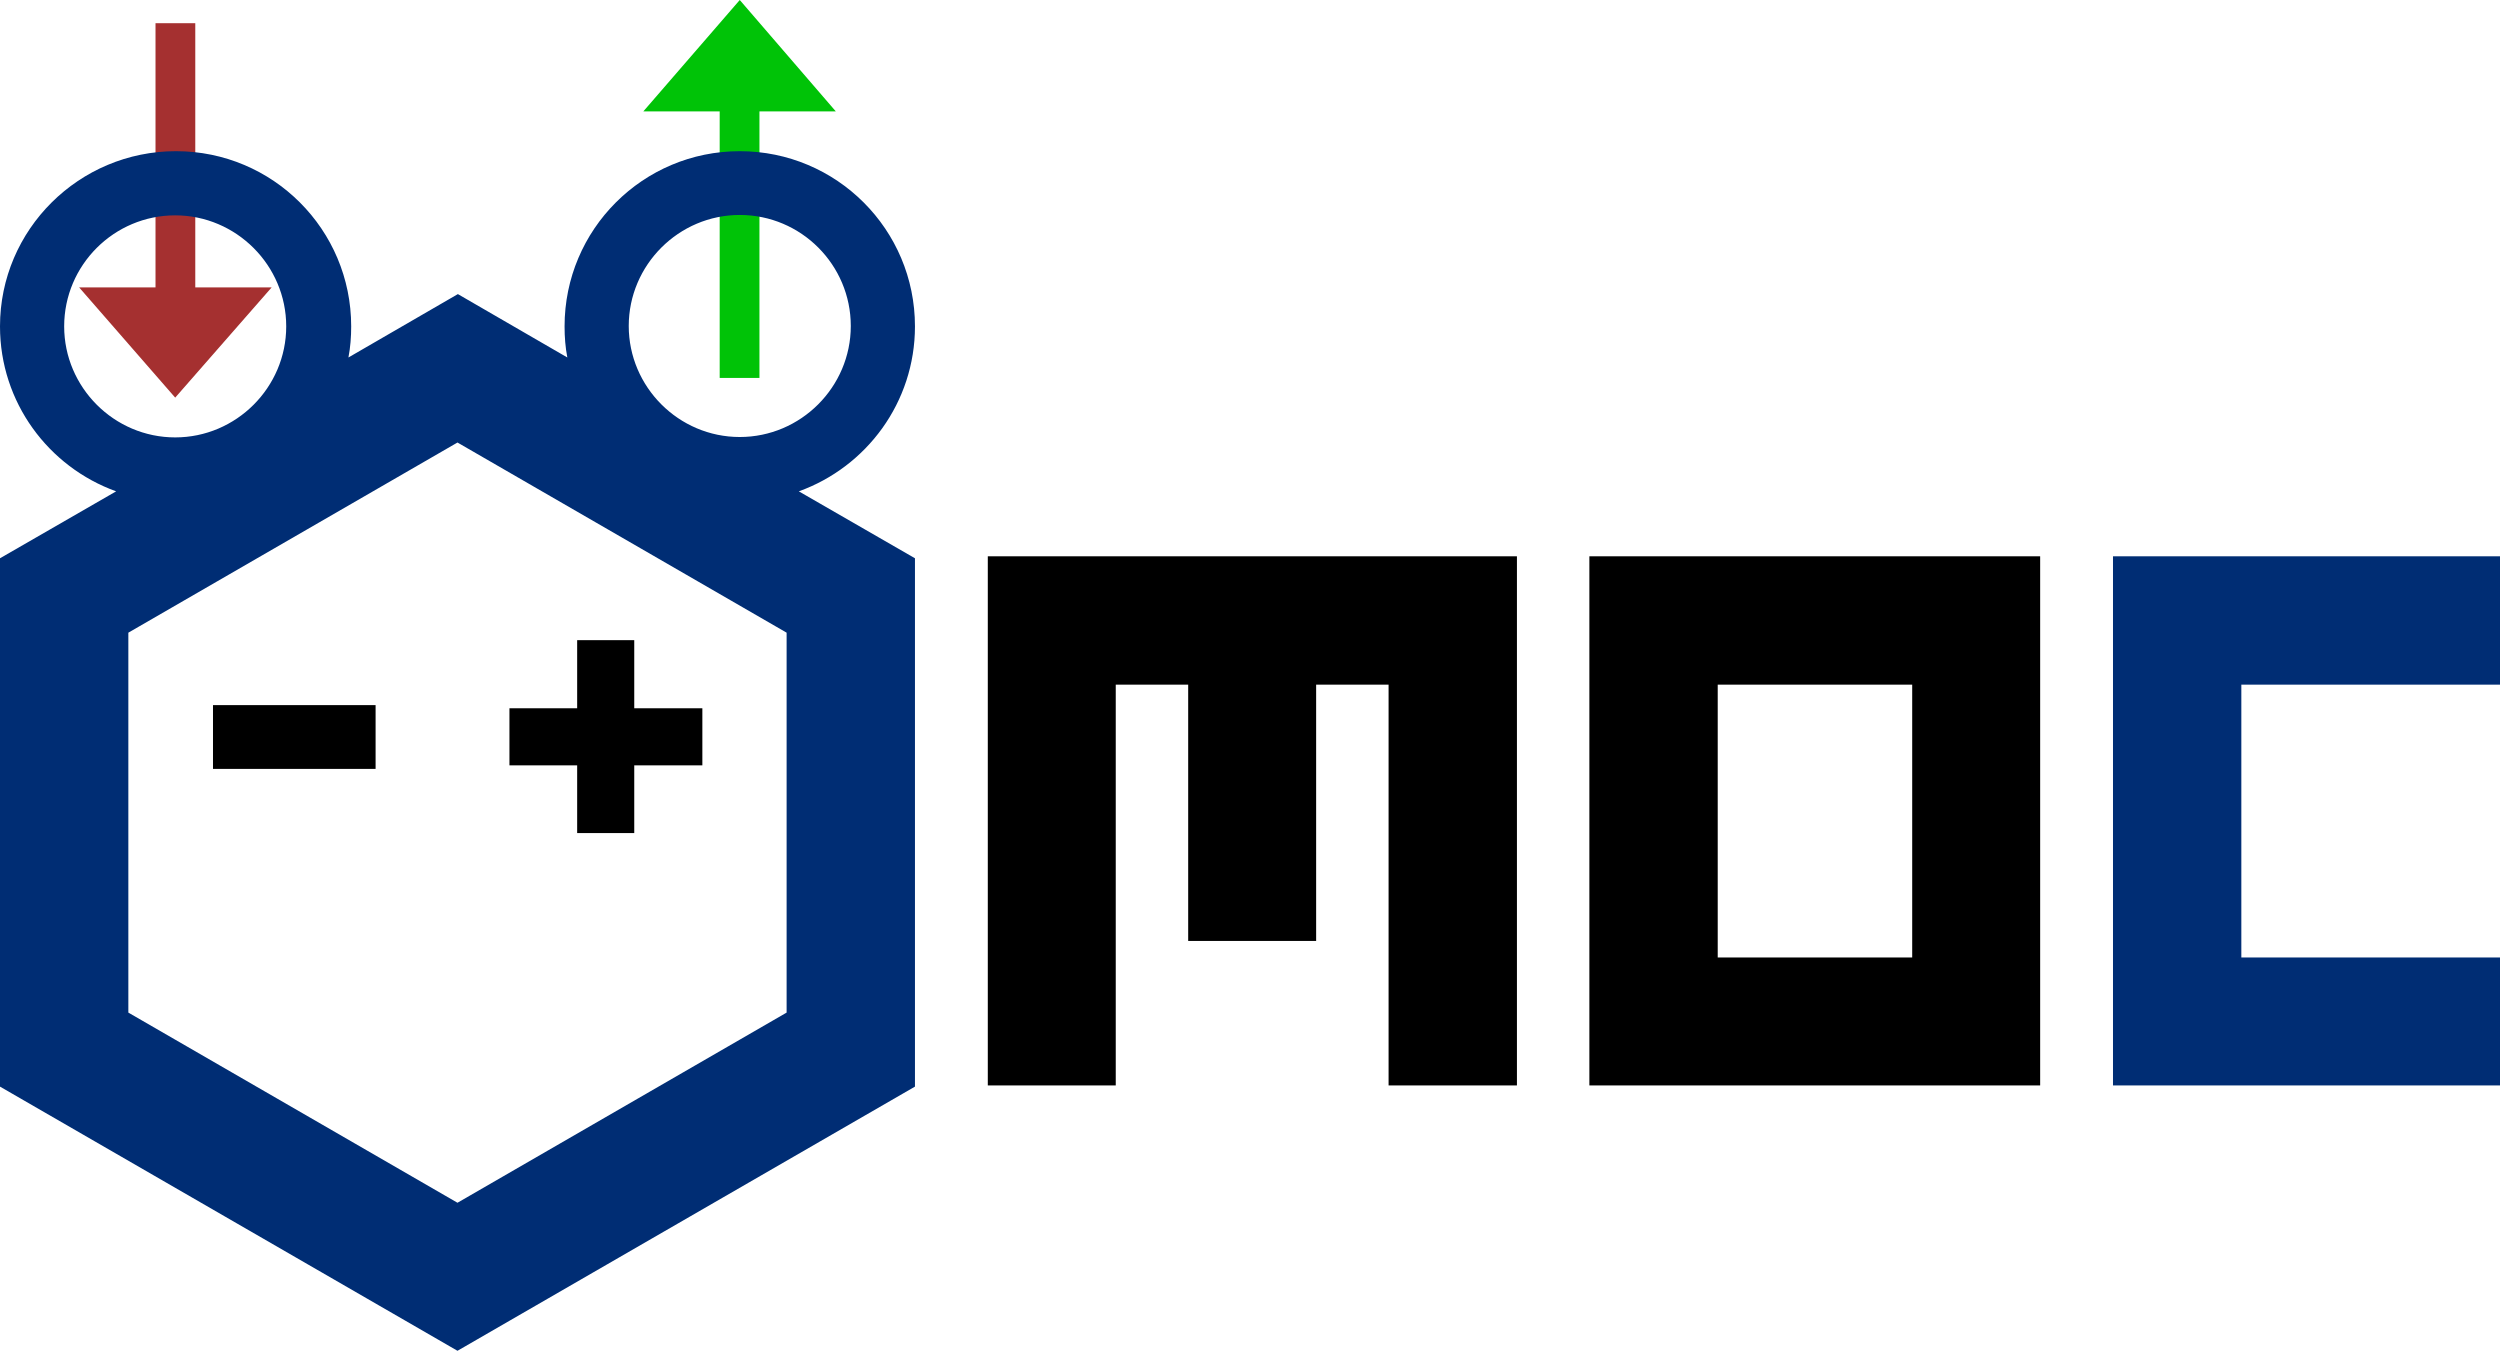 <?xml version="1.0" encoding="UTF-8"?>
<svg id="Calque_2" data-name="Calque 2" xmlns="http://www.w3.org/2000/svg" viewBox="0 0 63.5 34.31">
  <defs>
    <style>
      .cls-1 {
        fill: #00c307;
      }

      .cls-2 {
        fill: #a53030;
      }

      .cls-3 {
        fill: #002d74;
      }
    </style>
  </defs>
  <g id="Calque_2-2" data-name="Calque 2">
    <g id="Icon">
      <g>
        <path d="M5.41,17.91h4.13v1.62h-4.13v-1.62Z"/>
        <path d="M12.94,17.99h1.72v-1.73h1.45v1.73h1.73v1.45h-1.73v1.72h-1.45v-1.72h-1.72v-1.45Z"/>
        <polygon class="cls-1" points="21.23 2.83 18.79 0 16.34 2.83 18.28 2.83 18.28 9.6 19.29 9.6 19.29 2.83 21.23 2.83"/>
        <polygon class="cls-2" points="6.9 7.3 4.45 10.1 2.01 7.3 3.95 7.3 3.95 .59 4.96 .59 4.96 7.3 6.9 7.3"/>
        <path class="cls-3" d="M23.24,8.29c0-2.46-1.99-4.45-4.45-4.45s-4.45,1.99-4.45,4.45c0,.27.02.53.07.79l-2.78-1.61-2.78,1.61c.05-.26.07-.52.07-.79,0-2.46-1.99-4.45-4.45-4.45S0,5.83,0,8.29c0,1.93,1.23,3.57,2.95,4.19l-2.95,1.7v13.42l11.62,6.71,11.62-6.71v-13.42l-2.95-1.7c1.72-.62,2.95-2.26,2.95-4.19h0ZM18.79,5.46c1.56,0,2.82,1.27,2.82,2.82s-1.27,2.82-2.82,2.82-2.82-1.27-2.82-2.82,1.27-2.82,2.82-2.82ZM1.63,8.29c0-1.56,1.27-2.82,2.82-2.82s2.82,1.27,2.82,2.82-1.27,2.82-2.82,2.82-2.82-1.27-2.82-2.82ZM19.98,25.72l-8.36,4.83-8.36-4.83v-9.65l8.36-4.83,8.36,4.83v9.65h0Z"/>
      </g>
    </g>
    <g id="C">
      <polygon class="cls-3" points="63.5 17.39 63.5 14.13 53.67 14.13 53.67 27.57 63.5 27.57 63.5 24.32 56.93 24.32 56.93 17.39 63.5 17.39"/>
    </g>
    <g id="O">
      <path d="M40.37,14.13v13.44h11.45v-13.44h-11.45ZM48.57,24.32h-4.94v-6.93h4.94v6.93Z"/>
    </g>
    <g id="M">
      <polygon points="25.09 14.13 25.09 17.39 25.09 27.57 28.34 27.57 28.34 17.39 30.18 17.39 30.18 23.9 33.43 23.9 33.43 17.39 35.27 17.39 35.27 27.57 38.53 27.57 38.53 17.39 38.53 14.13 25.09 14.13"/>
    </g>
  </g>
</svg>